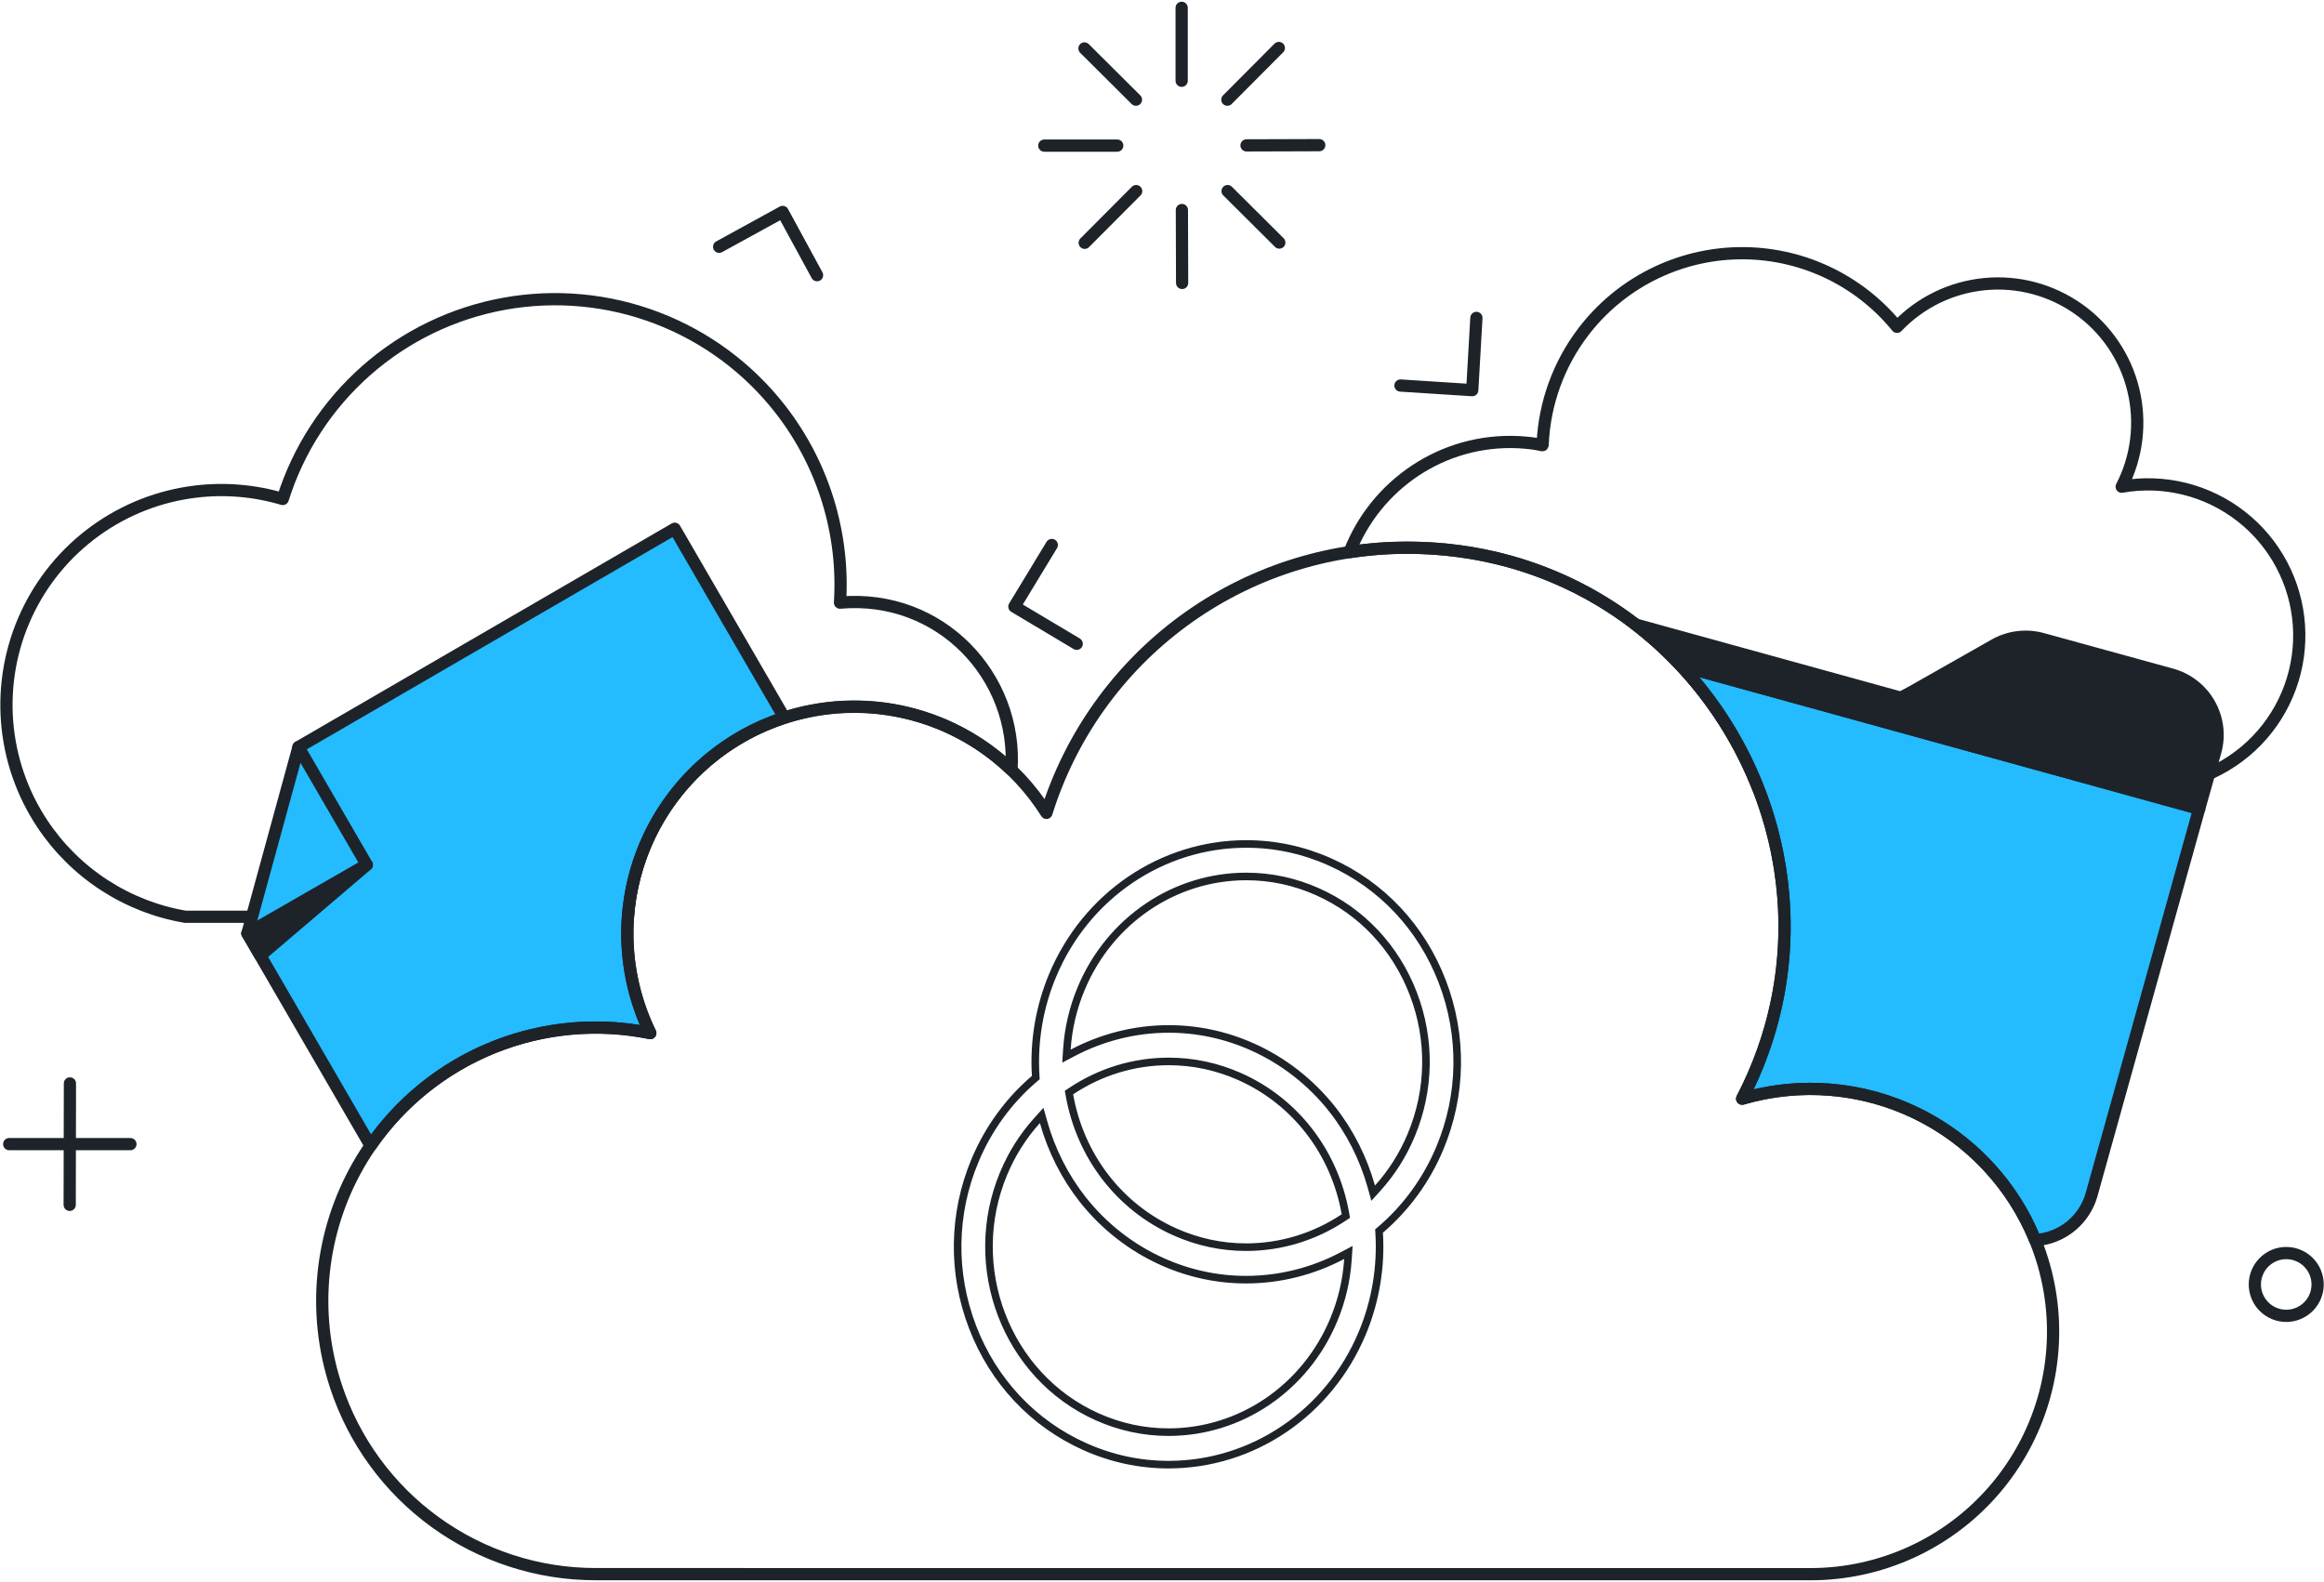 <svg width="307" height="209" viewBox="0 0 307 209" fill="none" xmlns="http://www.w3.org/2000/svg"><path d="M103.075 54.06C108.738 61.329 111.545 70.42 110.965 79.617C124.289 78.444 134.442 89.432 133.617 101.717C129.515 97.773 124.375 95.078 118.797 93.947C113.22 92.816 107.436 93.296 102.121 95.331C96.806 97.366 92.181 100.871 88.785 105.438C85.388 110.005 83.362 115.443 82.943 121.119H24.483C20.665 120.469 17.02 119.045 13.773 116.935C10.526 114.824 7.744 112.072 5.6 108.847C2.914 104.807 1.308 100.147 0.936 95.31C0.563 90.474 1.436 85.622 3.471 81.219C5.507 76.816 8.637 73.007 12.562 70.158C16.488 67.308 21.078 65.512 25.896 64.941C29.741 64.484 33.64 64.818 37.351 65.924C39.415 59.364 43.233 53.492 48.394 48.945C53.554 44.398 59.859 41.349 66.627 40.127C73.395 38.905 80.369 39.558 86.793 42.014C93.217 44.469 98.847 48.635 103.075 54.06Z" stroke="#1D2329" stroke-width="1.615" stroke-linecap="round" stroke-linejoin="round"/><path d="M280.274 64.299C282.31 60.364 282.857 55.826 281.815 51.52C280.773 47.213 278.212 43.428 274.603 40.858C270.993 38.289 266.577 37.109 262.167 37.535C257.757 37.961 253.648 39.964 250.597 43.176C248.077 40.081 244.887 37.598 241.268 35.914C237.649 34.23 233.695 33.389 229.703 33.455C225.712 33.52 221.788 34.491 218.226 36.293C214.665 38.096 211.558 40.682 209.141 43.859C205.909 48.11 204.043 53.242 203.789 58.575C203.786 58.709 203.805 58.778 203.781 58.804C203.707 58.879 203.238 58.567 200.588 58.415C190.564 57.933 181.727 64.05 178.276 72.941C180.785 72.555 183.32 72.361 185.859 72.361C207.907 72.361 225.068 86.039 232.174 103.912H282.996C285.796 104.02 288.588 103.538 291.19 102.496C293.792 101.454 296.145 99.876 298.097 97.865C300.048 95.854 301.555 93.454 302.518 90.823C303.482 88.191 303.88 85.386 303.688 82.59C303.496 79.794 302.718 77.07 301.403 74.595C300.089 72.119 298.268 69.948 296.06 68.223C293.851 66.498 291.304 65.257 288.584 64.581C285.865 63.905 283.033 63.809 280.274 64.299Z" stroke="#1D2329" stroke-width="1.615" stroke-linecap="round" stroke-linejoin="round"/><path fill-rule="evenodd" clip-rule="evenodd" d="M39.426 98.705L89.131 69.857L103.605 94.81C99.52 96.133 95.768 98.317 92.601 101.216C89.434 104.115 86.927 107.66 85.248 111.612C83.57 115.563 82.76 119.829 82.873 124.121C82.986 128.413 84.019 132.631 85.903 136.488C78.964 135.071 71.76 135.725 65.19 138.37C58.62 141.015 52.973 145.535 48.952 151.365L32.686 123.315L39.426 98.705Z" fill="#24BBFF"/><path d="M48.452 114.259L34.394 126.242L32.686 123.316L48.452 114.259Z" fill="#1D2329"/><path d="M48.452 114.259L34.394 126.242L32.686 123.316L48.452 114.259Z" stroke="#1D2329" stroke-width="1.615" stroke-linecap="round" stroke-linejoin="round"/><path d="M39.426 98.705L48.452 114.259L32.686 123.315" stroke="#1D2329" stroke-width="1.615" stroke-linecap="round" stroke-linejoin="round"/><path d="M39.426 98.705L89.131 69.857L103.605 94.81C99.52 96.133 95.768 98.317 92.601 101.216C89.434 104.115 86.927 107.66 85.248 111.612C83.57 115.563 82.76 119.829 82.873 124.121C82.986 128.413 84.019 132.631 85.903 136.488C78.964 135.071 71.76 135.725 65.19 138.37C58.62 141.015 52.973 145.535 48.952 151.365L32.686 123.315L39.426 98.705Z" stroke="#1D2329" stroke-width="1.615" stroke-linecap="round" stroke-linejoin="round"/><path fill-rule="evenodd" clip-rule="evenodd" d="M268.848 163.834C270.016 163.762 271.154 163.442 272.189 162.896C273.224 162.351 274.131 161.592 274.85 160.67C275.521 159.812 276.016 158.83 276.308 157.781L290.514 106.848L222.077 87.968C235.808 102.66 240.449 125.311 230.136 145.155C237.756 142.918 245.936 143.59 253.088 147.042C260.241 150.493 265.857 156.477 268.848 163.834Z" fill="#24BBFF"/><path fill-rule="evenodd" clip-rule="evenodd" d="M222.077 87.968L290.514 106.847L292.642 99.324C293.087 97.742 293.049 96.063 292.535 94.502C292.021 92.941 291.052 91.569 289.754 90.561C288.893 89.891 287.909 89.397 286.857 89.108L269.78 84.411C268.727 84.122 267.628 84.043 266.545 84.18C265.462 84.316 264.416 84.664 263.468 85.205C251.67 91.882 251.233 92.226 250.924 92.134C250.889 92.123 250.857 92.109 250.812 92.096L216.065 82.504C218.215 84.158 220.225 85.986 222.077 87.968Z" fill="#1D2329"/><path d="M290.514 106.847L290.3 107.622C290.505 107.678 290.724 107.652 290.908 107.547C291.093 107.443 291.229 107.27 291.287 107.066L290.514 106.847ZM222.077 87.968L221.489 88.516C221.59 88.624 221.72 88.703 221.863 88.742L222.077 87.968ZM292.642 99.324L293.415 99.542L293.416 99.541L292.642 99.324ZM286.857 89.109L286.643 89.883H286.645L286.857 89.109ZM269.78 84.412L269.994 83.637H269.992L269.78 84.412ZM263.468 85.205L263.863 85.904H263.867L263.468 85.205ZM250.812 92.096L251.027 91.321H251.026L250.812 92.096ZM216.065 82.504L216.279 81.73C216.1 81.68 215.908 81.695 215.738 81.771C215.568 81.847 215.43 81.979 215.347 82.146C215.264 82.312 215.241 82.502 215.283 82.684C215.324 82.865 215.428 83.027 215.575 83.141L216.065 82.504ZM290.728 106.073L222.289 87.193L221.863 88.742L290.3 107.622L290.728 106.073ZM291.869 99.105L289.741 106.629L291.287 107.066L293.415 99.542L291.869 99.105ZM292.089 96.189C292.209 97.166 292.133 98.158 291.867 99.107L293.416 99.541C293.738 98.388 293.829 97.183 293.685 95.994L292.089 96.189ZM291.173 93.409C291.659 94.266 291.97 95.211 292.089 96.189L293.685 95.996C293.54 94.808 293.161 93.66 292.571 92.618L291.173 93.41V93.409ZM289.261 91.194C290.039 91.8 290.688 92.552 291.173 93.41L292.571 92.618C291.981 91.576 291.192 90.662 290.247 89.927L289.261 91.196V91.194ZM286.645 89.883C287.594 90.143 288.483 90.59 289.261 91.194L290.247 89.927C289.303 89.191 288.223 88.65 287.069 88.334L286.645 89.883ZM269.566 85.186L286.643 89.883L287.071 88.334L269.994 83.637L269.566 85.186ZM266.645 84.977C267.623 84.854 268.617 84.925 269.568 85.186L269.992 83.637C268.838 83.32 267.632 83.234 266.444 83.383L266.645 84.977ZM263.867 85.903C264.723 85.414 265.666 85.099 266.645 84.977L266.444 83.383C265.256 83.533 264.11 83.915 263.069 84.508L263.867 85.903ZM250.695 92.904C251.082 93.018 251.413 92.886 251.691 92.76C251.995 92.62 252.475 92.359 253.28 91.908C254.905 91 257.972 89.24 263.863 85.904L263.073 84.506C257.166 87.849 254.116 89.599 252.494 90.507C251.676 90.965 251.254 91.191 251.019 91.299C250.759 91.418 250.92 91.294 251.153 91.363L250.695 92.904ZM250.597 92.87C250.587 92.867 250.58 92.864 250.593 92.87L250.627 92.882L250.695 92.904L251.153 91.363L251.169 91.37L251.151 91.362C251.11 91.346 251.069 91.333 251.027 91.321L250.597 92.87ZM215.85 83.279L250.598 92.87L251.026 91.321L216.279 81.73L215.85 83.279ZM215.575 83.141C217.69 84.768 219.668 86.567 221.489 88.517L222.663 87.42C220.782 85.406 218.738 83.549 216.554 81.868L215.575 83.141Z" fill="#1D2329"/><path d="M268.848 163.834C270.016 163.762 271.154 163.442 272.189 162.896C273.224 162.351 274.131 161.592 274.85 160.67C275.521 159.812 276.016 158.83 276.308 157.781L290.514 106.848L222.077 87.968C235.808 102.66 240.449 125.311 230.136 145.155C237.756 142.918 245.936 143.59 253.088 147.042C260.241 150.493 265.857 156.477 268.848 163.834Z" stroke="#1D2329" stroke-width="1.615" stroke-linecap="round" stroke-linejoin="round"/><path d="M137.952 19.238H147.588" stroke="#1D2329" stroke-width="1.615" stroke-linecap="round" stroke-linejoin="round"/><path d="M164.665 19.207L174.271 19.177" stroke="#1D2329" stroke-width="1.615" stroke-linecap="round" stroke-linejoin="round"/><path d="M156.097 1.033V10.67" stroke="#1D2329" stroke-width="1.615" stroke-linecap="round" stroke-linejoin="round"/><path d="M156.127 27.746L156.158 37.381" stroke="#1D2329" stroke-width="1.615" stroke-linecap="round" stroke-linejoin="round"/><path d="M143.258 6.4L150.058 13.17" stroke="#1D2329" stroke-width="1.615" stroke-linecap="round" stroke-linejoin="round"/><path d="M162.165 25.247L168.996 32.045" stroke="#1D2329" stroke-width="1.615" stroke-linecap="round" stroke-linejoin="round"/><path d="M168.935 6.339L162.134 13.17" stroke="#1D2329" stroke-width="1.615" stroke-linecap="round" stroke-linejoin="round"/><path d="M150.089 25.247L143.289 32.076" stroke="#1D2329" stroke-width="1.615" stroke-linecap="round" stroke-linejoin="round"/><path d="M9.237 143.137L9.206 159.175" stroke="#1D2329" stroke-width="1.615" stroke-linecap="round" stroke-linejoin="round"/><path d="M17.227 151.155H1.217" stroke="#1D2329" stroke-width="1.615" stroke-linecap="round" stroke-linejoin="round"/><path d="M306.158 169.695C306.158 170.795 305.722 171.85 304.944 172.628C304.166 173.405 303.111 173.842 302.012 173.842C300.912 173.842 299.857 173.405 299.08 172.628C298.302 171.85 297.865 170.795 297.865 169.695C297.865 168.596 298.302 167.541 299.08 166.763C299.857 165.986 300.912 165.549 302.012 165.549C303.111 165.549 304.166 165.986 304.944 166.763C305.722 167.541 306.158 168.596 306.158 169.695Z" stroke="#1D2329" stroke-width="1.615" stroke-linecap="round" stroke-linejoin="round"/><path d="M78.673 207.966C71.066 207.967 63.654 205.564 57.493 201.102C51.333 196.64 46.74 190.346 44.37 183.118C42.795 178.322 42.244 173.249 42.752 168.227C43.26 163.205 44.815 158.345 47.318 153.962C49.82 149.578 53.214 145.768 57.281 142.777C61.347 139.786 65.995 137.682 70.926 136.599C75.856 135.515 80.958 135.477 85.904 136.488C82.544 129.592 81.956 121.671 84.26 114.354C86.563 107.037 91.584 100.882 98.288 97.154C104.992 93.426 112.87 92.41 120.301 94.314C127.732 96.219 134.15 100.899 138.235 107.392C141.401 97.238 147.73 88.362 156.298 82.06C164.865 75.758 175.223 72.359 185.859 72.361C223.653 72.361 247.083 112.548 230.137 145.155C236.782 143.208 243.878 143.465 250.366 145.886C256.853 148.308 262.382 152.764 266.127 158.588C268.611 162.454 270.234 166.809 270.887 171.357C271.541 175.905 271.21 180.54 269.915 184.949C268.621 189.357 266.393 193.435 263.384 196.907C260.375 200.38 256.656 203.165 252.477 205.074C248.298 206.983 243.757 207.972 239.163 207.972L78.673 207.966Z" stroke="#1D2329" stroke-width="1.615" stroke-linecap="round" stroke-linejoin="round"/><path d="M128.809 153.286L128.348 153.093L128.809 153.286C130.559 149.112 133.262 145.401 136.639 142.525L136.829 142.363L136.814 142.113C136.533 137.599 137.305 133.023 139.055 128.848C143.476 118.303 153.521 111.5 164.637 111.5C168.443 111.5 172.159 112.297 175.683 113.871C182.512 116.921 187.784 122.534 190.526 129.684C193.269 136.834 193.15 144.656 190.191 151.714C188.441 155.888 185.738 159.599 182.361 162.475L182.171 162.637L182.186 162.887C182.467 167.401 181.695 171.977 179.945 176.152C175.524 186.697 165.478 193.5 154.364 193.5C150.557 193.5 146.841 192.703 143.317 191.129C136.489 188.079 131.217 182.466 128.474 175.317C125.731 168.166 125.85 160.344 128.809 153.286ZM137.85 148.238L137.605 147.365L136.997 148.038C135.156 150.076 133.678 152.412 132.592 155.001L133.053 155.195L132.592 155.001C127.403 167.379 132.931 181.819 144.946 187.185C147.949 188.527 151.119 189.208 154.365 189.208C163.851 189.208 172.403 183.403 176.162 174.437C177.248 171.848 177.886 169.138 178.064 166.36L178.122 165.468L177.332 165.886C173.394 167.968 169.026 169.062 164.606 169.062C160.801 169.062 157.086 168.265 153.563 166.691C149.475 164.865 145.836 162.027 143.04 158.485C140.672 155.485 138.894 151.97 137.85 148.238ZM141.485 144.162L141.214 144.343L141.27 144.665C142.698 152.739 147.862 159.474 155.192 162.747C158.194 164.088 161.364 164.769 164.61 164.769C169.206 164.769 173.656 163.411 177.515 160.839L177.787 160.657L177.73 160.336C176.303 152.261 171.138 145.527 163.809 142.253L163.605 142.709L163.809 142.253C160.807 140.912 157.637 140.231 154.391 140.231C149.794 140.231 145.345 141.589 141.485 144.162ZM175.961 146.515L176.353 146.205L175.961 146.515C178.329 149.515 180.106 153.03 181.151 156.762L181.395 157.636L182.003 156.962C183.844 154.924 185.323 152.588 186.408 149.999L185.947 149.806L186.408 149.999C188.923 144.001 189.024 137.35 186.693 131.274C184.362 125.197 179.875 120.414 174.055 117.815C171.052 116.474 167.882 115.793 164.635 115.793C155.149 115.793 146.597 121.598 142.838 130.563C141.753 133.152 141.115 135.862 140.936 138.64L140.879 139.532L141.669 139.114C145.607 137.032 149.974 135.939 154.394 135.939C158.199 135.939 161.914 136.736 165.437 138.309C169.525 140.135 173.165 142.973 175.961 146.515Z" stroke="#1D2329"/><path d="M95 32.604L103.387 28L107.931 36.354" stroke="#1D2329" stroke-width="1.615" stroke-linecap="round" stroke-linejoin="round"/><path d="M142.234 85.051L134 80.142L138.94 72" stroke="#1D2329" stroke-width="1.615" stroke-linecap="round" stroke-linejoin="round"/><path d="M195.032 42L194.484 51.544L185 50.934" stroke="#1D2329" stroke-width="1.615" stroke-linecap="round" stroke-linejoin="round"/></svg>
